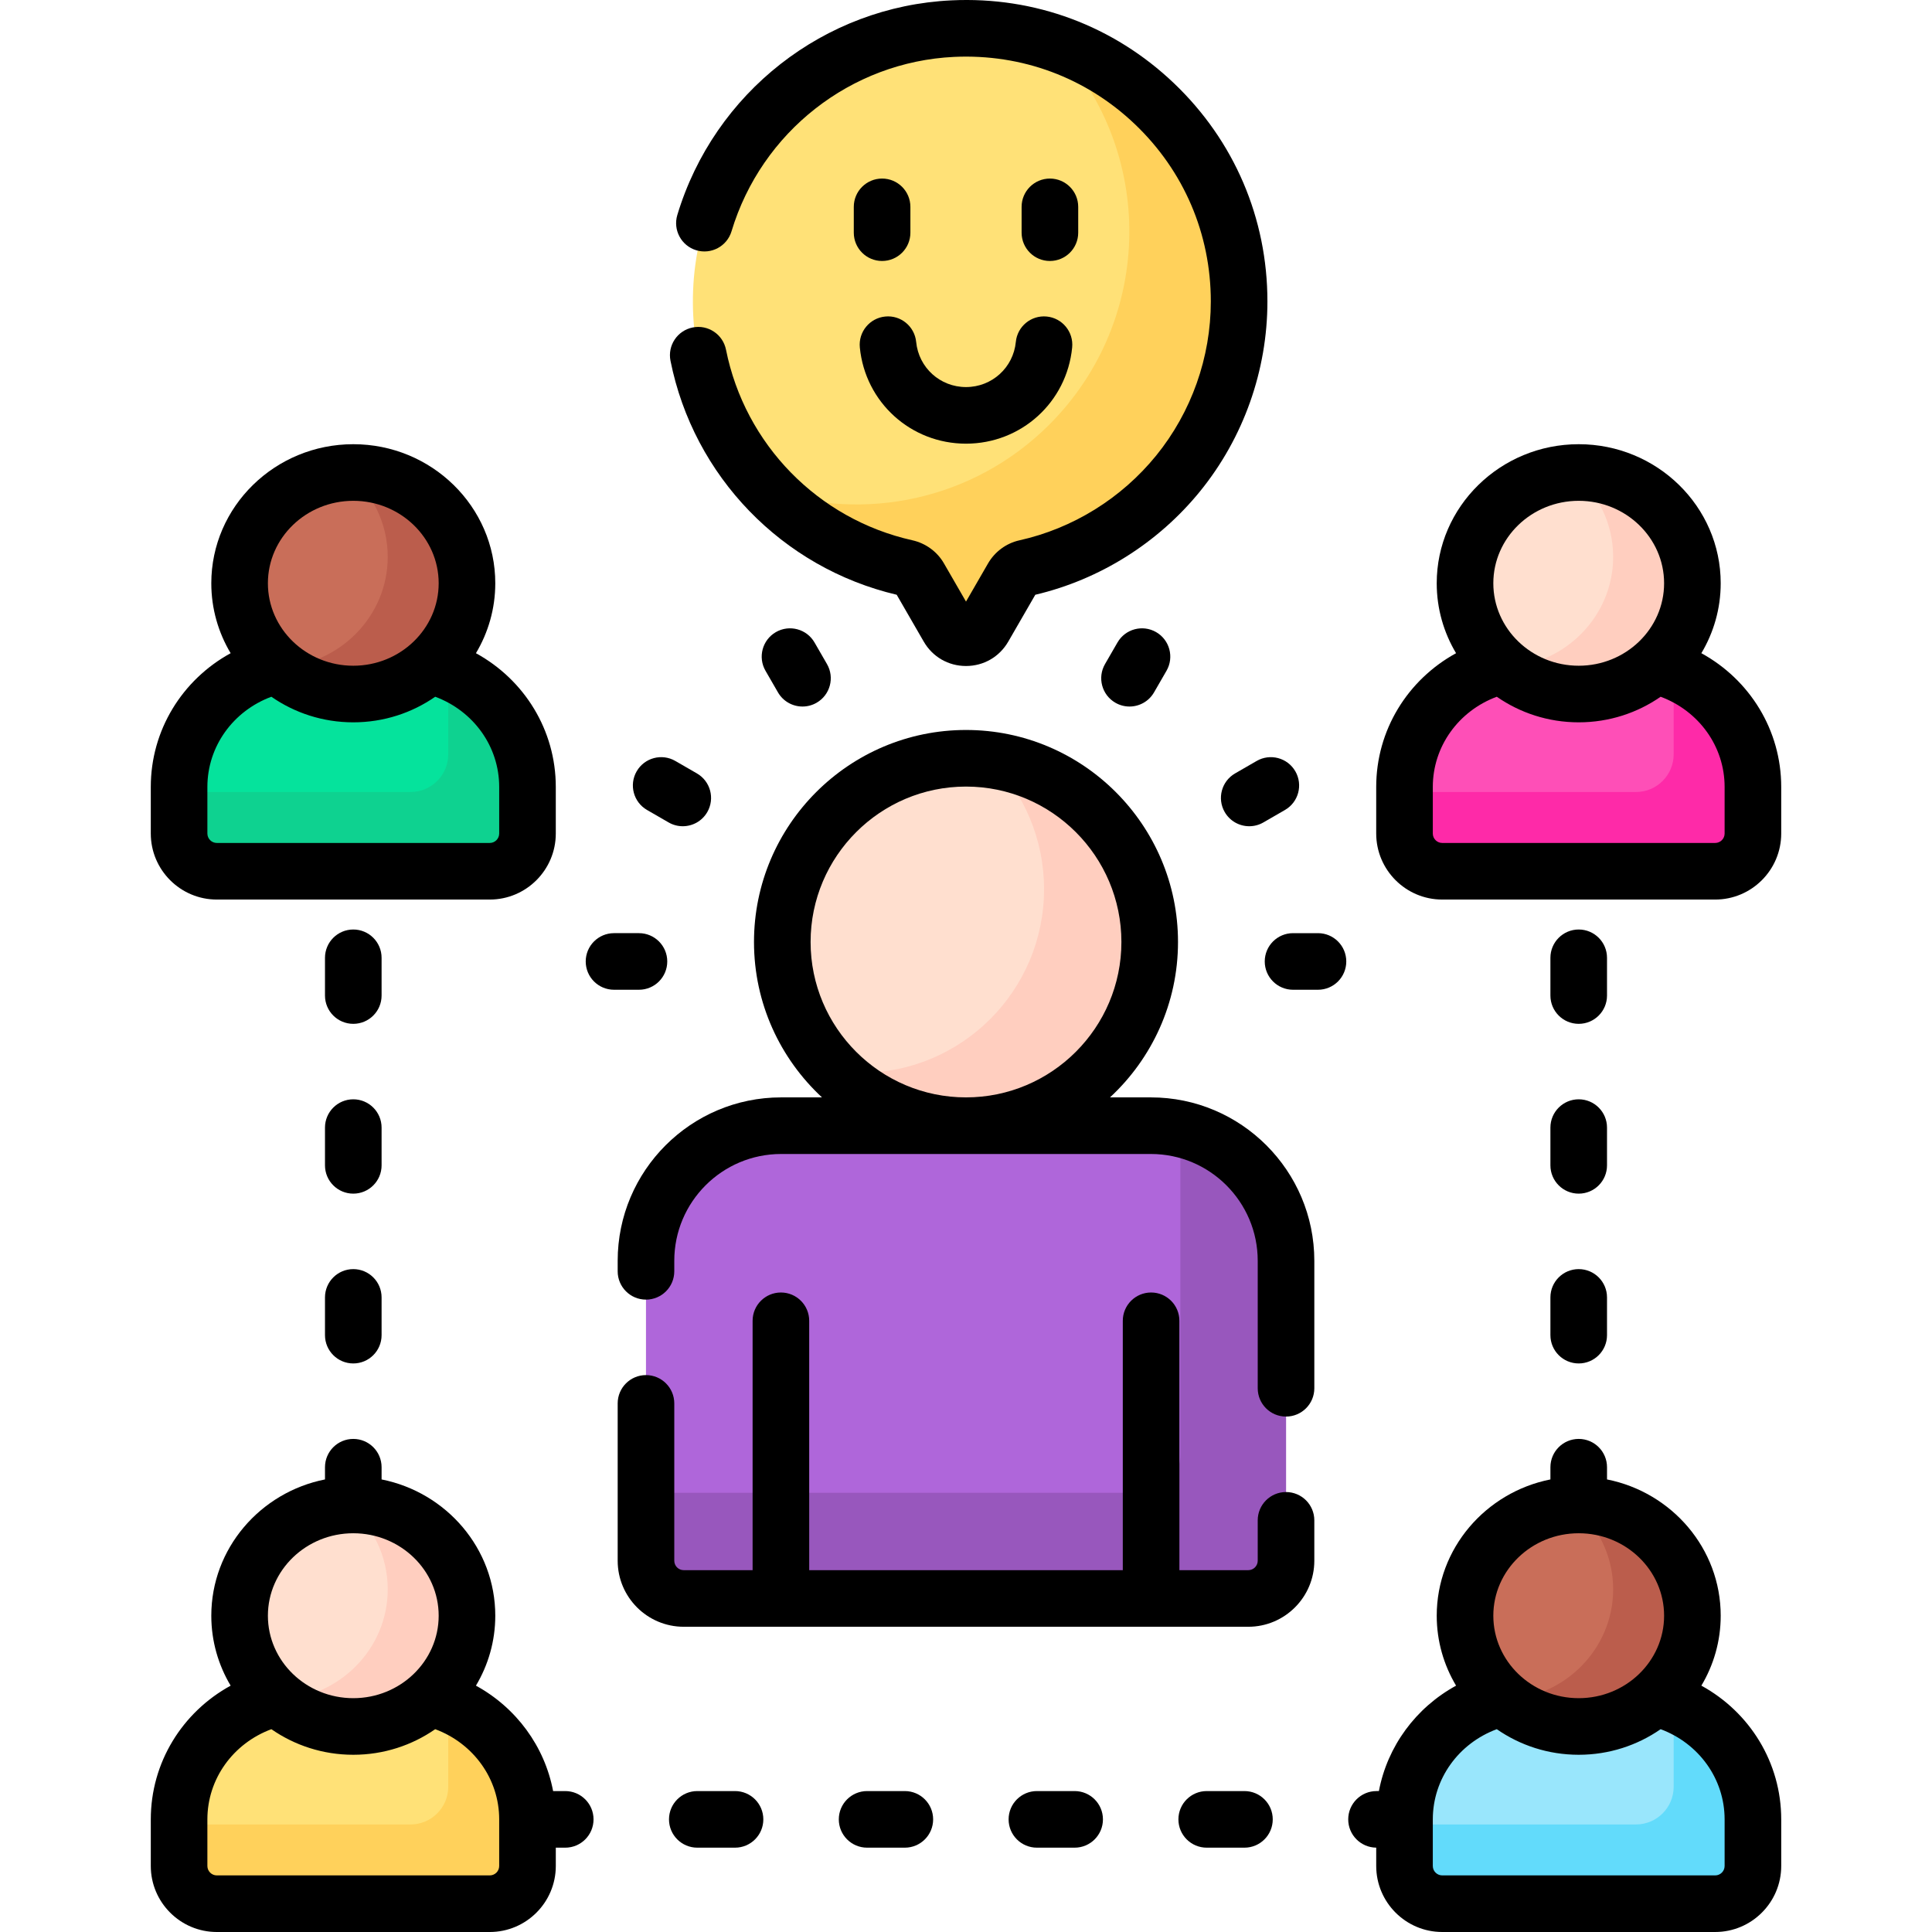 <svg xmlns="http://www.w3.org/2000/svg" id="Capa_1" viewBox="0 0 512 512"><g><g><g><g><path d="m112.475 176.05c-5.077 4.228-11.66 6.789-18.85 6.789s-13.773-2.562-18.85-6.789c-15.577 3.033-27.315 16.426-27.315 32.494v12.348c0 5.523 4.477 10 10 10h72.332c5.523 0 10-4.477 10-10v-12.348c-.002-16.068-11.74-29.462-27.317-32.494z" fill="#05e39c"></path><ellipse cx="93.625" cy="154.572" fill="#c96e59" rx="30.129" ry="29.353"></ellipse></g><g><path d="m437.226 176.05c-5.077 4.228-11.66 6.789-18.85 6.789s-13.773-2.562-18.85-6.789c-15.577 3.033-27.315 16.426-27.315 32.494v12.348c0 5.523 4.477 10 10 10h72.332c5.523 0 10-4.477 10-10v-12.348c-.002-16.068-11.74-29.462-27.317-32.494z" fill="#fe4fb7"></path><ellipse cx="418.375" cy="154.572" fill="#ffdfcf" rx="30.129" ry="29.353"></ellipse></g><g><path d="m112.475 449.658c-5.077 4.228-11.66 6.789-18.85 6.789s-13.773-2.562-18.85-6.789c-15.577 3.033-27.315 16.426-27.315 32.494v12.348c0 5.523 4.477 10 10 10h72.332c5.523 0 10-4.477 10-10v-12.348c-.002-16.067-11.74-29.461-27.317-32.494z" fill="#ffe177"></path><path d="m118.79 451.537v21.963c0 5.523-4.477 10-10 10h-61.331v11c0 5.523 4.477 10 10 10h72.332c5.523 0 10-4.477 10-10v-12.348c-.001-13.809-8.675-25.636-21.001-30.615z" fill="#ffd15b"></path><ellipse cx="93.625" cy="428.181" fill="#ffdfcf" rx="30.129" ry="29.353"></ellipse><path d="m93.625 398.828c-.483 0-.963.014-1.441.036 6.466 5.384 10.57 13.381 10.57 22.317 0 15.74-12.718 28.584-28.689 29.317 5.264 4.383 12.092 7.036 19.559 7.036 16.64 0 30.129-13.142 30.129-29.353.001-16.211-13.488-29.353-30.128-29.353z" fill="#ffcebf"></path></g><g><path d="m437.226 449.658c-5.077 4.228-11.66 6.789-18.85 6.789s-13.773-2.562-18.85-6.789c-15.577 3.033-27.315 16.426-27.315 32.494v12.348c0 5.523 4.477 10 10 10h72.332c5.523 0 10-4.477 10-10v-12.348c-.002-16.067-11.74-29.461-27.317-32.494z" fill="#99e6fc"></path><ellipse cx="418.375" cy="428.181" fill="#c96e59" rx="30.129" ry="29.353"></ellipse><path d="m418.375 398.828c-.483 0-.963.014-1.441.036 6.466 5.384 10.57 13.381 10.57 22.317 0 15.74-12.718 28.584-28.688 29.317 5.264 4.383 12.092 7.036 19.559 7.036 16.64 0 30.129-13.142 30.129-29.353.001-16.211-13.489-29.353-30.129-29.353z" fill="#bb5d4c"></path></g></g><path d="m305.005 298.319h-98.009c-19.774 0-35.805 16.03-35.805 35.805v79.484c0 5.523 4.477 10 10 10h149.618c5.523 0 10-4.477 10-10v-79.484c0-19.775-16.03-35.805-35.804-35.805z" fill="#af66da"></path><path d="m312.809 299.182v86.426c0 5.523-4.477 10-10 10h-131.618v18c0 5.523 4.477 10 10 10h149.618c5.523 0 10-4.477 10-10v-79.484c0-17.093-11.981-31.378-28-34.942z" fill="#9857bd"></path><g><path d="m328.378 79.878c0-41.136-34.317-74.256-75.884-72.295-37.256 1.758-67.361 32.13-68.815 69.399-1.396 35.799 23.225 66.084 56.472 73.513 1.464.327 2.738 1.22 3.488 2.519l7.658 13.263c2.09 3.621 7.317 3.621 9.407 0l7.62-13.198c.749-1.297 1.997-2.244 3.459-2.569 32.38-7.203 56.595-36.082 56.595-70.632z" fill="#ffe177"></path></g><path d="m279.208 11.318c27.129 28.345 26.771 73.307-1.112 101.19-20.129 20.129-49.156 25.898-74.41 17.353 9.691 10.134 22.288 17.467 36.464 20.635 1.464.327 2.738 1.22 3.488 2.519l7.658 13.263c2.091 3.621 7.317 3.621 9.407 0l7.62-13.198c.749-1.297 1.997-2.244 3.459-2.569 32.38-7.204 56.595-36.082 56.595-70.633.001-31.853-20.583-58.886-49.169-68.56z" fill="#ffd15b"></path><path d="m418.375 125.219c-.483 0-.963.014-1.441.036 6.466 5.384 10.57 13.381 10.57 22.317 0 15.74-12.718 28.584-28.688 29.317 5.264 4.383 12.092 7.036 19.559 7.036 16.64 0 30.129-13.142 30.129-29.353s-13.489-29.353-30.129-29.353z" fill="#ffcebf"></path><path d="m93.625 125.219c-.483 0-.963.014-1.441.036 6.466 5.384 10.57 13.381 10.57 22.317 0 15.74-12.718 28.584-28.689 29.317 5.264 4.383 12.092 7.036 19.559 7.036 16.64 0 30.129-13.142 30.129-29.353s-13.488-29.353-30.128-29.353z" fill="#bb5d4c"></path><path d="m443.541 177.928v21.963c0 5.523-4.477 10-10 10h-61.331v11c0 5.523 4.477 10 10 10h72.332c5.523 0 10-4.477 10-10v-12.348c-.001-13.809-8.675-25.636-21.001-30.615z" fill="#fe2aa8"></path><path d="m443.541 451.537v21.963c0 5.523-4.477 10-10 10h-61.331v11c0 5.523 4.477 10 10 10h72.332c5.523 0 10-4.477 10-10v-12.348c-.001-13.809-8.675-25.636-21.001-30.615z" fill="#62dbfb"></path><path d="m118.79 177.928v21.963c0 5.523-4.477 10-10 10h-61.331v11c0 5.523 4.477 10 10 10h72.332c5.523 0 10-4.477 10-10v-12.348c-.001-13.809-8.675-25.636-21.001-30.615z" fill="#0ed290"></path><g><circle cx="256" cy="249.635" fill="#ffdfcf" r="48.684"></circle><path d="m262.616 201.411c8.695 8.794 14.068 20.88 14.068 34.224 0 26.887-21.797 48.684-48.684 48.684-2.245 0-4.451-.165-6.616-.459 8.825 8.925 21.073 14.459 34.616 14.459 26.888 0 48.684-21.797 48.684-48.684 0-24.642-18.312-44.995-42.068-48.224z" fill="#ffcebf"></path></g></g><g><path d="m57.459 238.392h72.332c9.649 0 17.5-7.851 17.5-17.5v-12.349c0-15.028-8.313-28.398-21.162-35.438 3.252-5.449 5.125-11.779 5.125-18.533 0-20.32-16.88-36.853-37.629-36.853s-37.629 16.532-37.629 36.853c0 6.754 1.873 13.084 5.125 18.533-12.849 7.04-21.162 20.41-21.162 35.438v12.349c0 9.649 7.851 17.5 17.5 17.5zm36.166-105.672c12.478 0 22.629 9.803 22.629 21.853s-10.151 21.853-22.629 21.853-22.629-9.803-22.629-21.853 10.151-21.853 22.629-21.853zm-38.666 75.823c0-10.738 6.83-20.135 16.956-23.899 6.139 4.264 13.628 6.781 21.71 6.781s15.571-2.517 21.71-6.781c10.126 3.764 16.956 13.16 16.956 23.899v12.349c0 1.379-1.122 2.5-2.5 2.5h-72.332c-1.378 0-2.5-1.121-2.5-2.5z"></path><path d="m450.879 173.105c3.252-5.449 5.125-11.779 5.125-18.533 0-20.32-16.88-36.853-37.629-36.853s-37.629 16.532-37.629 36.853c0 6.754 1.873 13.084 5.125 18.533-12.849 7.04-21.162 20.41-21.162 35.438v12.349c0 9.649 7.851 17.5 17.5 17.5h72.332c9.649 0 17.5-7.851 17.5-17.5v-12.349c0-15.028-8.313-28.398-21.162-35.438zm-32.504-40.385c12.478 0 22.629 9.803 22.629 21.853s-10.151 21.853-22.629 21.853-22.629-9.803-22.629-21.853 10.151-21.853 22.629-21.853zm38.666 88.172c0 1.379-1.122 2.5-2.5 2.5h-72.332c-1.378 0-2.5-1.121-2.5-2.5v-12.349c0-10.738 6.83-20.135 16.956-23.899 6.139 4.264 13.628 6.781 21.71 6.781s15.571-2.517 21.71-6.781c10.125 3.764 16.956 13.16 16.956 23.899z"></path><path d="m450.879 446.714c3.252-5.449 5.126-11.78 5.126-18.534 0-17.806-12.961-32.701-30.129-36.115v-3.237c0-4.143-3.358-7.5-7.5-7.5s-7.5 3.357-7.5 7.5v3.237c-17.168 3.414-30.129 18.31-30.129 36.115 0 6.754 1.874 13.084 5.126 18.534-10.663 5.842-18.196 16.045-20.452 27.938h-.63c-4.142 0-7.5 3.357-7.5 7.5 0 4.115 3.315 7.452 7.419 7.496v4.852c0 9.649 7.851 17.5 17.5 17.5h72.332c9.649 0 17.5-7.851 17.5-17.5v-12.348c-.001-15.028-8.314-28.398-21.163-35.438zm-32.504-40.386c12.478 0 22.629 9.803 22.629 21.853s-10.151 21.853-22.629 21.853-22.629-9.803-22.629-21.853 10.151-21.853 22.629-21.853zm38.666 88.172c0 1.379-1.122 2.5-2.5 2.5h-72.332c-1.378 0-2.5-1.121-2.5-2.5v-12.348c0-10.738 6.83-20.134 16.955-23.9 6.139 4.264 13.628 6.781 21.711 6.781 8.082 0 15.571-2.517 21.71-6.781 10.125 3.766 16.955 13.162 16.955 23.9v12.348z"></path><path d="m176.83 254.795c0-4.143-3.358-7.5-7.5-7.5h-6.609c-4.142 0-7.5 3.357-7.5 7.5s3.358 7.5 7.5 7.5h6.609c4.142 0 7.5-3.357 7.5-7.5z"></path><path d="m171.467 214.65 5.724 3.305c1.181.682 2.471 1.006 3.743 1.006 2.592 0 5.113-1.345 6.502-3.751 2.071-3.587.842-8.174-2.745-10.245l-5.724-3.305c-3.587-2.071-8.174-.843-10.245 2.745-2.071 3.587-.842 8.174 2.745 10.245z"></path><path d="m205.611 167.518c-3.587 2.07-4.817 6.657-2.746 10.245l3.304 5.724c1.389 2.406 3.91 3.751 6.502 3.751 1.272 0 2.562-.324 3.743-1.006 3.587-2.07 4.817-6.657 2.746-10.245l-3.304-5.724c-2.071-3.587-6.659-4.816-10.245-2.745z"></path><path d="m296.145 170.263-3.305 5.724c-2.071 3.587-.842 8.174 2.745 10.245 1.181.682 2.471 1.006 3.743 1.006 2.592 0 5.113-1.345 6.502-3.751l3.305-5.724c2.071-3.587.842-8.174-2.745-10.245-3.587-2.072-8.175-.843-10.245 2.745z"></path><path d="m327.309 204.965c-3.587 2.071-4.816 6.658-2.745 10.245 1.389 2.406 3.91 3.751 6.502 3.751 1.272 0 2.562-.324 3.744-1.006l5.723-3.305c3.587-2.071 4.816-6.658 2.745-10.245-2.071-3.588-6.659-4.815-10.246-2.745z"></path><path d="m349.278 247.296h-6.608c-4.142 0-7.5 3.357-7.5 7.5s3.358 7.5 7.5 7.5h6.608c4.142 0 7.5-3.357 7.5-7.5s-3.358-7.5-7.5-7.5z"></path><path d="m149.791 474.652h-3.211c-2.255-11.893-9.788-22.096-20.452-27.938 3.252-5.449 5.126-11.78 5.126-18.534 0-17.806-12.962-32.701-30.129-36.115v-3.237c0-4.143-3.358-7.5-7.5-7.5s-7.5 3.357-7.5 7.5v3.237c-17.167 3.414-30.129 18.31-30.129 36.115 0 6.754 1.874 13.085 5.126 18.534-12.849 7.04-21.162 20.41-21.162 35.438v12.348c0 9.649 7.851 17.5 17.5 17.5h72.332c9.649 0 17.5-7.851 17.5-17.5v-4.848h2.5c4.142 0 7.5-3.357 7.5-7.5s-3.359-7.5-7.501-7.5zm-56.166-68.324c12.478 0 22.629 9.803 22.629 21.853s-10.151 21.853-22.629 21.853-22.629-9.803-22.629-21.853 10.151-21.853 22.629-21.853zm38.666 88.172c0 1.379-1.122 2.5-2.5 2.5h-72.332c-1.378 0-2.5-1.121-2.5-2.5v-12.348c0-10.739 6.831-20.135 16.957-23.899 6.139 4.263 13.627 6.78 21.709 6.78s15.571-2.517 21.711-6.781c10.126 3.766 16.955 13.162 16.955 23.9z"></path><path d="m329.791 474.652h-10c-4.142 0-7.5 3.357-7.5 7.5s3.358 7.5 7.5 7.5h10c4.142 0 7.5-3.357 7.5-7.5s-3.358-7.5-7.5-7.5z"></path><path d="m284.791 474.652h-10c-4.142 0-7.5 3.357-7.5 7.5s3.358 7.5 7.5 7.5h10c4.142 0 7.5-3.357 7.5-7.5s-3.358-7.5-7.5-7.5z"></path><path d="m194.791 474.652h-10c-4.142 0-7.5 3.357-7.5 7.5s3.358 7.5 7.5 7.5h10c4.142 0 7.5-3.357 7.5-7.5s-3.358-7.5-7.5-7.5z"></path><path d="m239.791 474.652h-10c-4.142 0-7.5 3.357-7.5 7.5s3.358 7.5 7.5 7.5h10c4.142 0 7.5-3.357 7.5-7.5s-3.358-7.5-7.5-7.5z"></path><path d="m410.875 308.828c0 4.143 3.358 7.5 7.5 7.5s7.5-3.357 7.5-7.5v-10c0-4.143-3.358-7.5-7.5-7.5s-7.5 3.357-7.5 7.5z"></path><path d="m418.375 271.328c4.142 0 7.5-3.357 7.5-7.5v-10c0-4.143-3.358-7.5-7.5-7.5s-7.5 3.357-7.5 7.5v10c0 4.143 3.358 7.5 7.5 7.5z"></path><path d="m410.875 353.828c0 4.143 3.358 7.5 7.5 7.5s7.5-3.357 7.5-7.5v-10c0-4.143-3.358-7.5-7.5-7.5s-7.5 3.357-7.5 7.5z"></path><path d="m101.125 298.828c0-4.143-3.358-7.5-7.5-7.5s-7.5 3.357-7.5 7.5v10c0 4.143 3.358 7.5 7.5 7.5s7.5-3.357 7.5-7.5z"></path><path d="m93.625 336.328c-4.142 0-7.5 3.357-7.5 7.5v10c0 4.143 3.358 7.5 7.5 7.5s7.5-3.357 7.5-7.5v-10c0-4.142-3.358-7.5-7.5-7.5z"></path><path d="m101.125 253.828c0-4.143-3.358-7.5-7.5-7.5s-7.5 3.357-7.5 7.5v10c0 4.143 3.358 7.5 7.5 7.5s7.5-3.357 7.5-7.5z"></path><path d="m233.763 47.32c-4.142 0-7.5 3.357-7.5 7.5v6.842c0 4.143 3.358 7.5 7.5 7.5s7.5-3.357 7.5-7.5v-6.842c0-4.142-3.358-7.5-7.5-7.5z"></path><path d="m278.237 69.162c4.142 0 7.5-3.357 7.5-7.5v-6.842c0-4.143-3.358-7.5-7.5-7.5s-7.5 3.357-7.5 7.5v6.842c0 4.143 3.358 7.5 7.5 7.5z"></path><path d="m256 102.576c-6.862 0-12.54-5.142-13.207-11.96-.403-4.122-4.075-7.145-8.195-6.733-4.123.403-7.137 4.072-6.734 8.194 1.422 14.537 13.518 25.499 28.136 25.499 14.617 0 26.713-10.962 28.135-25.499.403-4.122-2.611-7.791-6.734-8.194-4.131-.405-7.792 2.611-8.195 6.733-.666 6.819-6.344 11.96-13.206 11.96z"></path><path d="m192.395 92.667c-.812-4.062-4.763-6.701-8.825-5.884-4.062.812-6.696 4.763-5.884 8.825 6.121 30.618 29.603 54.866 59.947 62.008l7.167 12.415c2.337 4.049 6.524 6.466 11.199 6.466s8.862-2.417 11.199-6.466l7.167-12.414c17.077-4.024 32.557-13.74 43.679-27.437 11.5-14.161 17.833-32.024 17.833-50.299 0-22.052-8.79-42.58-24.751-57.806-15.951-15.216-36.895-23.042-58.986-21.979-33.684 1.589-62.877 24.447-72.645 56.879-1.194 3.967 1.053 8.15 5.019 9.345 3.966 1.191 8.149-1.052 9.344-5.019 7.938-26.356 31.644-44.932 58.989-46.223 17.955-.835 34.97 5.493 47.926 17.852 12.964 12.367 20.104 29.042 20.104 46.952 0 14.842-5.142 29.347-14.477 40.843-9.207 11.338-22.079 19.317-36.246 22.469-3.487.775-6.522 3.014-8.326 6.14l-5.828 10.094-5.866-10.16c-1.779-3.081-4.822-5.3-8.348-6.088-24.986-5.583-44.373-25.411-49.391-50.513z"></path><path d="m305.004 290.819h-10.841c11.073-10.269 18.021-24.927 18.021-41.185 0-30.979-25.204-56.184-56.184-56.184s-56.184 25.204-56.184 56.184c0 16.257 6.948 30.916 18.021 41.185h-10.841c-23.878 0-43.305 19.427-43.305 43.305v2.788c0 4.143 3.358 7.5 7.5 7.5s7.5-3.357 7.5-7.5v-2.788c0-15.607 12.697-28.305 28.305-28.305h98.009c15.607 0 28.305 12.697 28.305 28.305v33.782c0 4.143 3.358 7.5 7.5 7.5s7.5-3.357 7.5-7.5v-33.782c-.001-23.878-19.427-43.305-43.306-43.305zm-49.004 0c-22.709 0-41.184-18.476-41.184-41.185s18.475-41.184 41.184-41.184 41.184 18.475 41.184 41.184-18.475 41.185-41.184 41.185z"></path><path d="m340.809 395.406c-4.142 0-7.5 3.357-7.5 7.5v10.702c0 1.379-1.122 2.5-2.5 2.5h-18.257v-66.083c0-4.143-3.358-7.5-7.5-7.5s-7.5 3.357-7.5 7.5v66.083h-83.104v-66.083c0-4.143-3.358-7.5-7.5-7.5s-7.5 3.357-7.5 7.5v66.083h-18.257c-1.378 0-2.5-1.121-2.5-2.5v-41.696c0-4.143-3.358-7.5-7.5-7.5s-7.5 3.357-7.5 7.5v41.696c0 9.649 7.851 17.5 17.5 17.5h149.618c9.649 0 17.5-7.851 17.5-17.5v-10.702c0-4.142-3.358-7.5-7.5-7.5z"></path></g></g><g></g><g></g><g></g><g></g><g></g><g></g><g></g><g></g><g></g><g></g><g></g><g></g><g></g><g></g><g></g></svg>